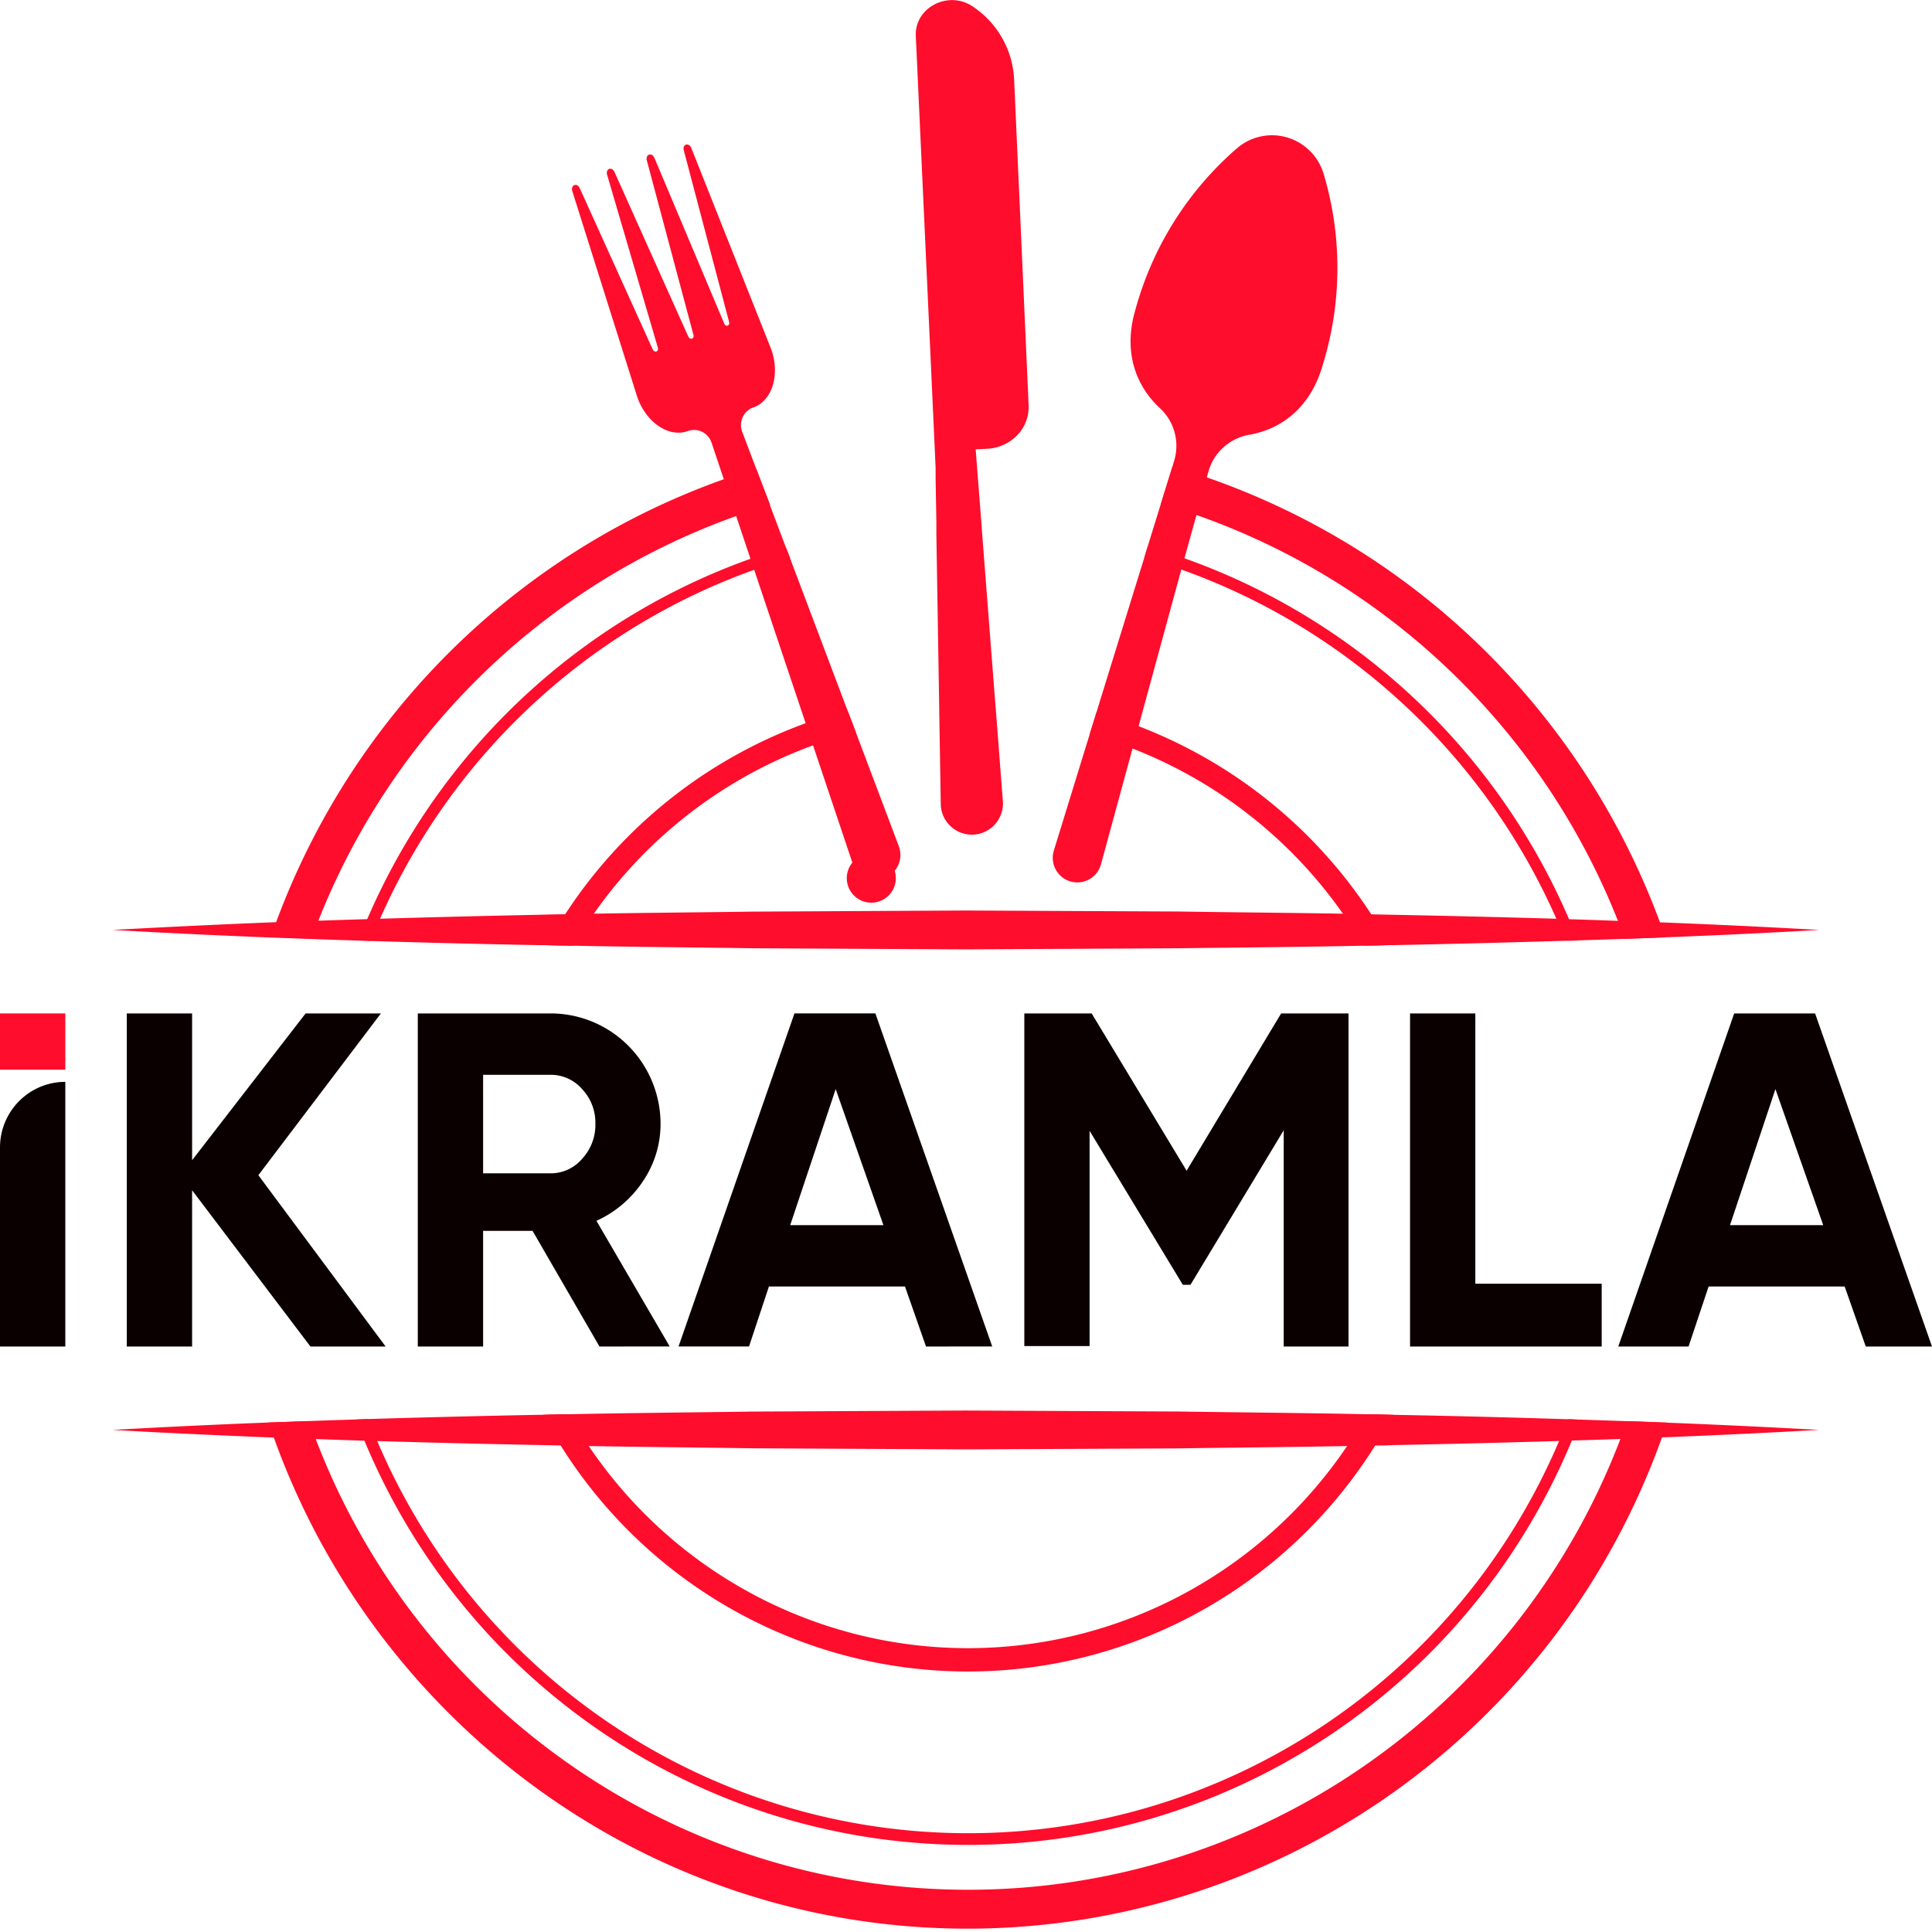 <svg xmlns="http://www.w3.org/2000/svg" width="140" height="140" viewBox="0 0 140 140">
    <g fill="none" fill-rule="nonzero">
        <path fill="#FF0D2C" d="M61.405 51.463a29.876 29.876 0 0 0-3.003.936 35.127 35.127 0 0 0-18.79 16.094c.639.018 1.277.03 1.919.041.458-.796.957-1.574 1.501-2.325a33.367 33.367 0 0 1 15.896-12.202 30.883 30.883 0 0 1 3.092-.955l-.615-1.59zM99.366 66.254A35.105 35.105 0 0 0 82.51 52.625c-1-.388-2.018-.726-3.052-1.011l-.499 1.604c1.053.287 2.09.629 3.108 1.023a33.433 33.433 0 0 1 15.235 11.953 33.554 33.554 0 0 1 1.501 2.325c.642 0 1.28-.023 1.918-.042a48.039 48.039 0 0 0-1.355-2.223zM56.946 39.66c-.863.25-1.72.525-2.56.83-12.463 4.45-22.525 13.91-27.775 26.115a49.408 49.408 0 0 0-.634 1.544l.893.03c.214-.543.44-1.072.672-1.604 5.206-11.815 15.013-20.959 27.122-25.288a42.47 42.47 0 0 1 2.593-.841l-.311-.785zM113.7 66.61c-5.264-12.24-15.364-21.717-27.868-26.153a45.643 45.643 0 0 0-2.665-.853l-.244.808c.908.256 1.798.547 2.683.86 12.124 4.322 21.947 13.466 27.167 25.288.23.525.454 1.06.66 1.597.301 0 .598 0 .902-.027a69.836 69.836 0 0 0-.635-1.52z"/>
        <path fill="#FF0D2C" d="M54.799 33.969c-.785.241-1.569.498-2.338.755-15.009 5.33-26.892 17.08-32.444 32.081-.135.378-.263.733-.376 1.106l2.935.106c.154-.438.323-.88.5-1.317C28.5 52.995 39.542 42.31 53.369 37.388a54.208 54.208 0 0 1 2.44-.8l-1.01-2.62zM120.287 66.836c-5.6-15.154-17.656-26.987-32.856-32.248a64.78 64.78 0 0 0-2.466-.785l-.837 2.698c.863.25 1.715.518 2.563.816 13.944 4.884 25.092 15.617 30.552 29.413.177.434.338.868.496 1.302.976-.034 1.96-.068 2.935-.11-.12-.362-.248-.74-.387-1.086z"/>
        <path fill="#FF0D2C" d="M120.287 66.836l-3.044-.106a416.495 416.495 0 0 0-3.543-.12l-.927-.035c-3.956-.116-7.907-.211-11.853-.287l-1.554-.034-2.064-.045c-3.952-.068-7.882-.094-11.846-.158L70 65.979l-15.46.08c-3.851.056-7.694.082-11.538.15-.687 0-1.374.023-2.064.042-.623 0-1.239.019-1.877.037-3.846.078-7.693.174-11.541.287l-.931.03a832.82 832.82 0 0 0-3.543.114l-3.048.105c-3.956.159-7.907.346-11.853.563 3.828.216 7.655.4 11.481.55l2.935.106c1.134.043 2.27.081 3.408.114l.894.03c4.073.126 8.145.226 12.213.302h.518c.638.019 1.276.03 1.918.041 4.343.09 8.685.117 13.028.185l15.46.08 15.456-.08c4.448-.06 8.888-.09 13.336-.185.642 0 1.28-.022 1.918-.041h.21c4.174-.083 8.345-.189 12.514-.317.3 0 .597 0 .9-.027l3.405-.113c.976-.034 1.96-.068 2.935-.11 3.723-.143 7.444-.321 11.162-.535a630.021 630.021 0 0 0-11.549-.551zM100.92 102.522c-.623-.019-1.242-.03-1.877-.042-.442.793-.92 1.563-1.43 2.31-6.178 9.158-16.467 14.642-27.472 14.642-11.005 0-21.295-5.484-27.473-14.642-.5-.755-.977-1.525-1.43-2.31-.634 0-1.265.023-1.9.042.399.755.834 1.51 1.292 2.227 6.388 10.191 17.53 16.374 29.51 16.374 11.981 0 23.123-6.183 29.511-16.374.458-.72.889-1.462 1.292-2.227h-.023z"/>
        <path fill="#FF0D2C" d="M113.61 102.843c-.202.536-.416 1.06-.634 1.581-7.33 17.237-24.177 28.417-42.82 28.417s-35.49-11.18-42.82-28.417a37.257 37.257 0 0 1-.646-1.596l-.886.034c.188.513.376 1.026.605 1.536 7.373 17.74 24.623 29.291 43.745 29.291 19.121 0 36.371-11.55 43.745-29.291.214-.502.413-1.012.6-1.51-.296-.03-.592-.042-.889-.045z"/>
        <path fill="#FF0D2C" d="M117.897 102.982c-.147.434-.308.865-.477 1.295-7.516 19.676-26.31 32.662-47.27 32.662-20.96 0-39.754-12.986-47.27-32.662a30.31 30.31 0 0 1-.476-1.302l-2.935.105c.123.378.247.729.375 1.091 7.424 20.725 27.17 35.588 50.295 35.588 22.549-.027 42.662-14.263 50.295-35.6.135-.354.259-.712.375-1.071l-2.912-.106z"/>
        <path fill="#FF0D2C" d="M120.828 103.092l-2.931-.11-3.397-.113c-.297 0-.593-.023-.89-.026a923.49 923.49 0 0 0-12.656-.321h-.034c-.623-.019-1.242-.03-1.877-.042-4.53-.094-9.064-.128-13.598-.196l-15.456-.072-15.46.076c-4.433.064-8.862.098-13.29.192-.635 0-1.266.023-1.9.042h-.274c-4.129.08-8.257.182-12.386.306l-.886.034a365.16 365.16 0 0 0-3.4.113l-2.936.105c-3.768.146-7.538.325-11.308.536 3.892.223 7.784.4 11.684.555l3.036.106c1.171.045 2.35.087 3.528.12.308 0 .616.023.927.027 3.916.116 7.83.211 11.74.287l1.566.034c.68.019 1.359.03 2.038.041 3.956.072 7.905.102 11.86.163l15.46.079 15.457-.072c4.057-.064 8.115-.09 12.168-.17.68 0 1.36-.022 2.038-.041.42 0 .837 0 1.258-.027 4.003-.078 8.022-.177 12.056-.298l.923-.034c1.175-.034 2.346-.068 3.52-.113l3.033-.113c3.799-.149 7.593-.33 11.384-.544a690.434 690.434 0 0 0-10.997-.524zM95.913 12.591a3.918 3.918 0 0 0-2.64-2.631 3.89 3.89 0 0 0-3.635.782 23.758 23.758 0 0 0-7.256 11.323c-.067.226-.127.456-.191.683-.75 2.887.165 5.242 1.824 6.794a3.724 3.724 0 0 1 1.07 3.842l-.12.404-.837 2.698-.961 3.103-.244.808-3.465 11.202-.499 1.619-2.6 8.436a1.79 1.79 0 0 0 1.208 2.219 1.778 1.778 0 0 0 2.207-1.216l2.293-8.416.443-1.63 3.096-11.354.226-.815.87-3.125.751-2.73.124-.445a3.727 3.727 0 0 1 2.98-2.642c2.252-.4 4.275-1.887 5.195-4.733.071-.226.139-.452.206-.679a23.769 23.769 0 0 0-.045-13.497zM65.12 61.284l-3.107-8.232-.608-1.59L57.25 40.45l-.304-.788-1.152-3.05-.995-2.642-1.021-2.695a1.366 1.366 0 0 1 .04-1.044c.15-.329.425-.583.763-.707h.019c1.362-.49 1.94-2.382 1.284-4.22l-5.777-14.55c-.154-.434-.642-.343-.567.102l3.288 12.455c.09.298-.236.42-.352.125L47.42 11.436c-.188-.415-.646-.26-.552.178l3.378 12.64c.09.298-.236.415-.375.124l-5.345-11.923c-.203-.407-.653-.234-.533.208l3.675 12.52c.086.301-.233.418-.376.124l-5.303-11.72c-.23-.377-.66-.147-.51.287l4.706 14.917c.657 1.845 2.293 2.936 3.66 2.445.337-.122.71-.102 1.033.056.323.158.568.44.682.782l1.794 5.348 1.032 3.084.27.8 3.727 11.108.537 1.608 2.845 8.485a1.777 1.777 0 1 0 3.068.594 1.8 1.8 0 0 0 .288-1.802v-.015zM73.487 5.726A6.726 6.726 0 0 0 70.484.468a2.74 2.74 0 0 0-.24-.147l-.049-.03-.255-.11c-1.69-.641-3.663.57-3.577 2.43l1.34 29.191.094 2.106v.71l.056 3.254v.849l.192 11.738.026 1.698.101 6.168a2.26 2.26 0 0 0 2.36 2.157 2.262 2.262 0 0 0 2.144-2.373l-.465-6.038-.135-1.706-.909-11.75-.06-.842-.255-3.253-.15-1.959.818-.041a3.255 3.255 0 0 0 1.948-.755 2.947 2.947 0 0 0 1.07-2.4l-1.051-23.64z"/>
        <path fill="#0B0000" d="M27.944 97.574h-5.45L13.92 86.25v11.323H9.188V73.437h4.733v10.636l8.224-10.636h5.457l-8.88 11.723zM43.441 97.574l-4.849-8.38h-3.584v8.38h-4.733V73.437h9.6a7.942 7.942 0 0 1 5.645 2.332 8.032 8.032 0 0 1 2.346 5.666 7.381 7.381 0 0 1-1.268 4.151 7.991 7.991 0 0 1-3.378 2.88l5.31 9.104-5.089.004zm-8.433-19.691v7.141h4.879a2.996 2.996 0 0 0 2.297-1.053c.636-.688.98-1.597.96-2.536a3.551 3.551 0 0 0-.96-2.514 3.022 3.022 0 0 0-2.297-1.038h-4.88zM67.102 97.574l-1.523-4.348h-9.86l-1.442 4.344H49.17l8.4-24.137h5.863l8.467 24.137-4.797.004zm-9.84-8.794h6.755l-3.46-9.859-3.296 9.859zM97.718 73.437v24.137h-4.695V81.903L86.267 93.1h-.555l-6.757-11.157V97.54h-4.729V73.437h4.88l6.88 11.398 6.85-11.398zM106.907 93.022h9.158v4.552h-13.888V73.437h4.73zM135.2 97.574l-1.528-4.348h-9.86l-1.453 4.348h-5.093l8.4-24.137h5.863L140 97.574h-4.8zm-9.838-8.794h6.756l-3.464-9.859-3.292 9.859zM0 83.156v14.418h4.733V78.396C2.119 78.396 0 80.527 0 83.156z"/>
        <path fill="#FF0D2C" d="M0 73.437h4.733v4.076H0z"/>
    </g>
</svg>
